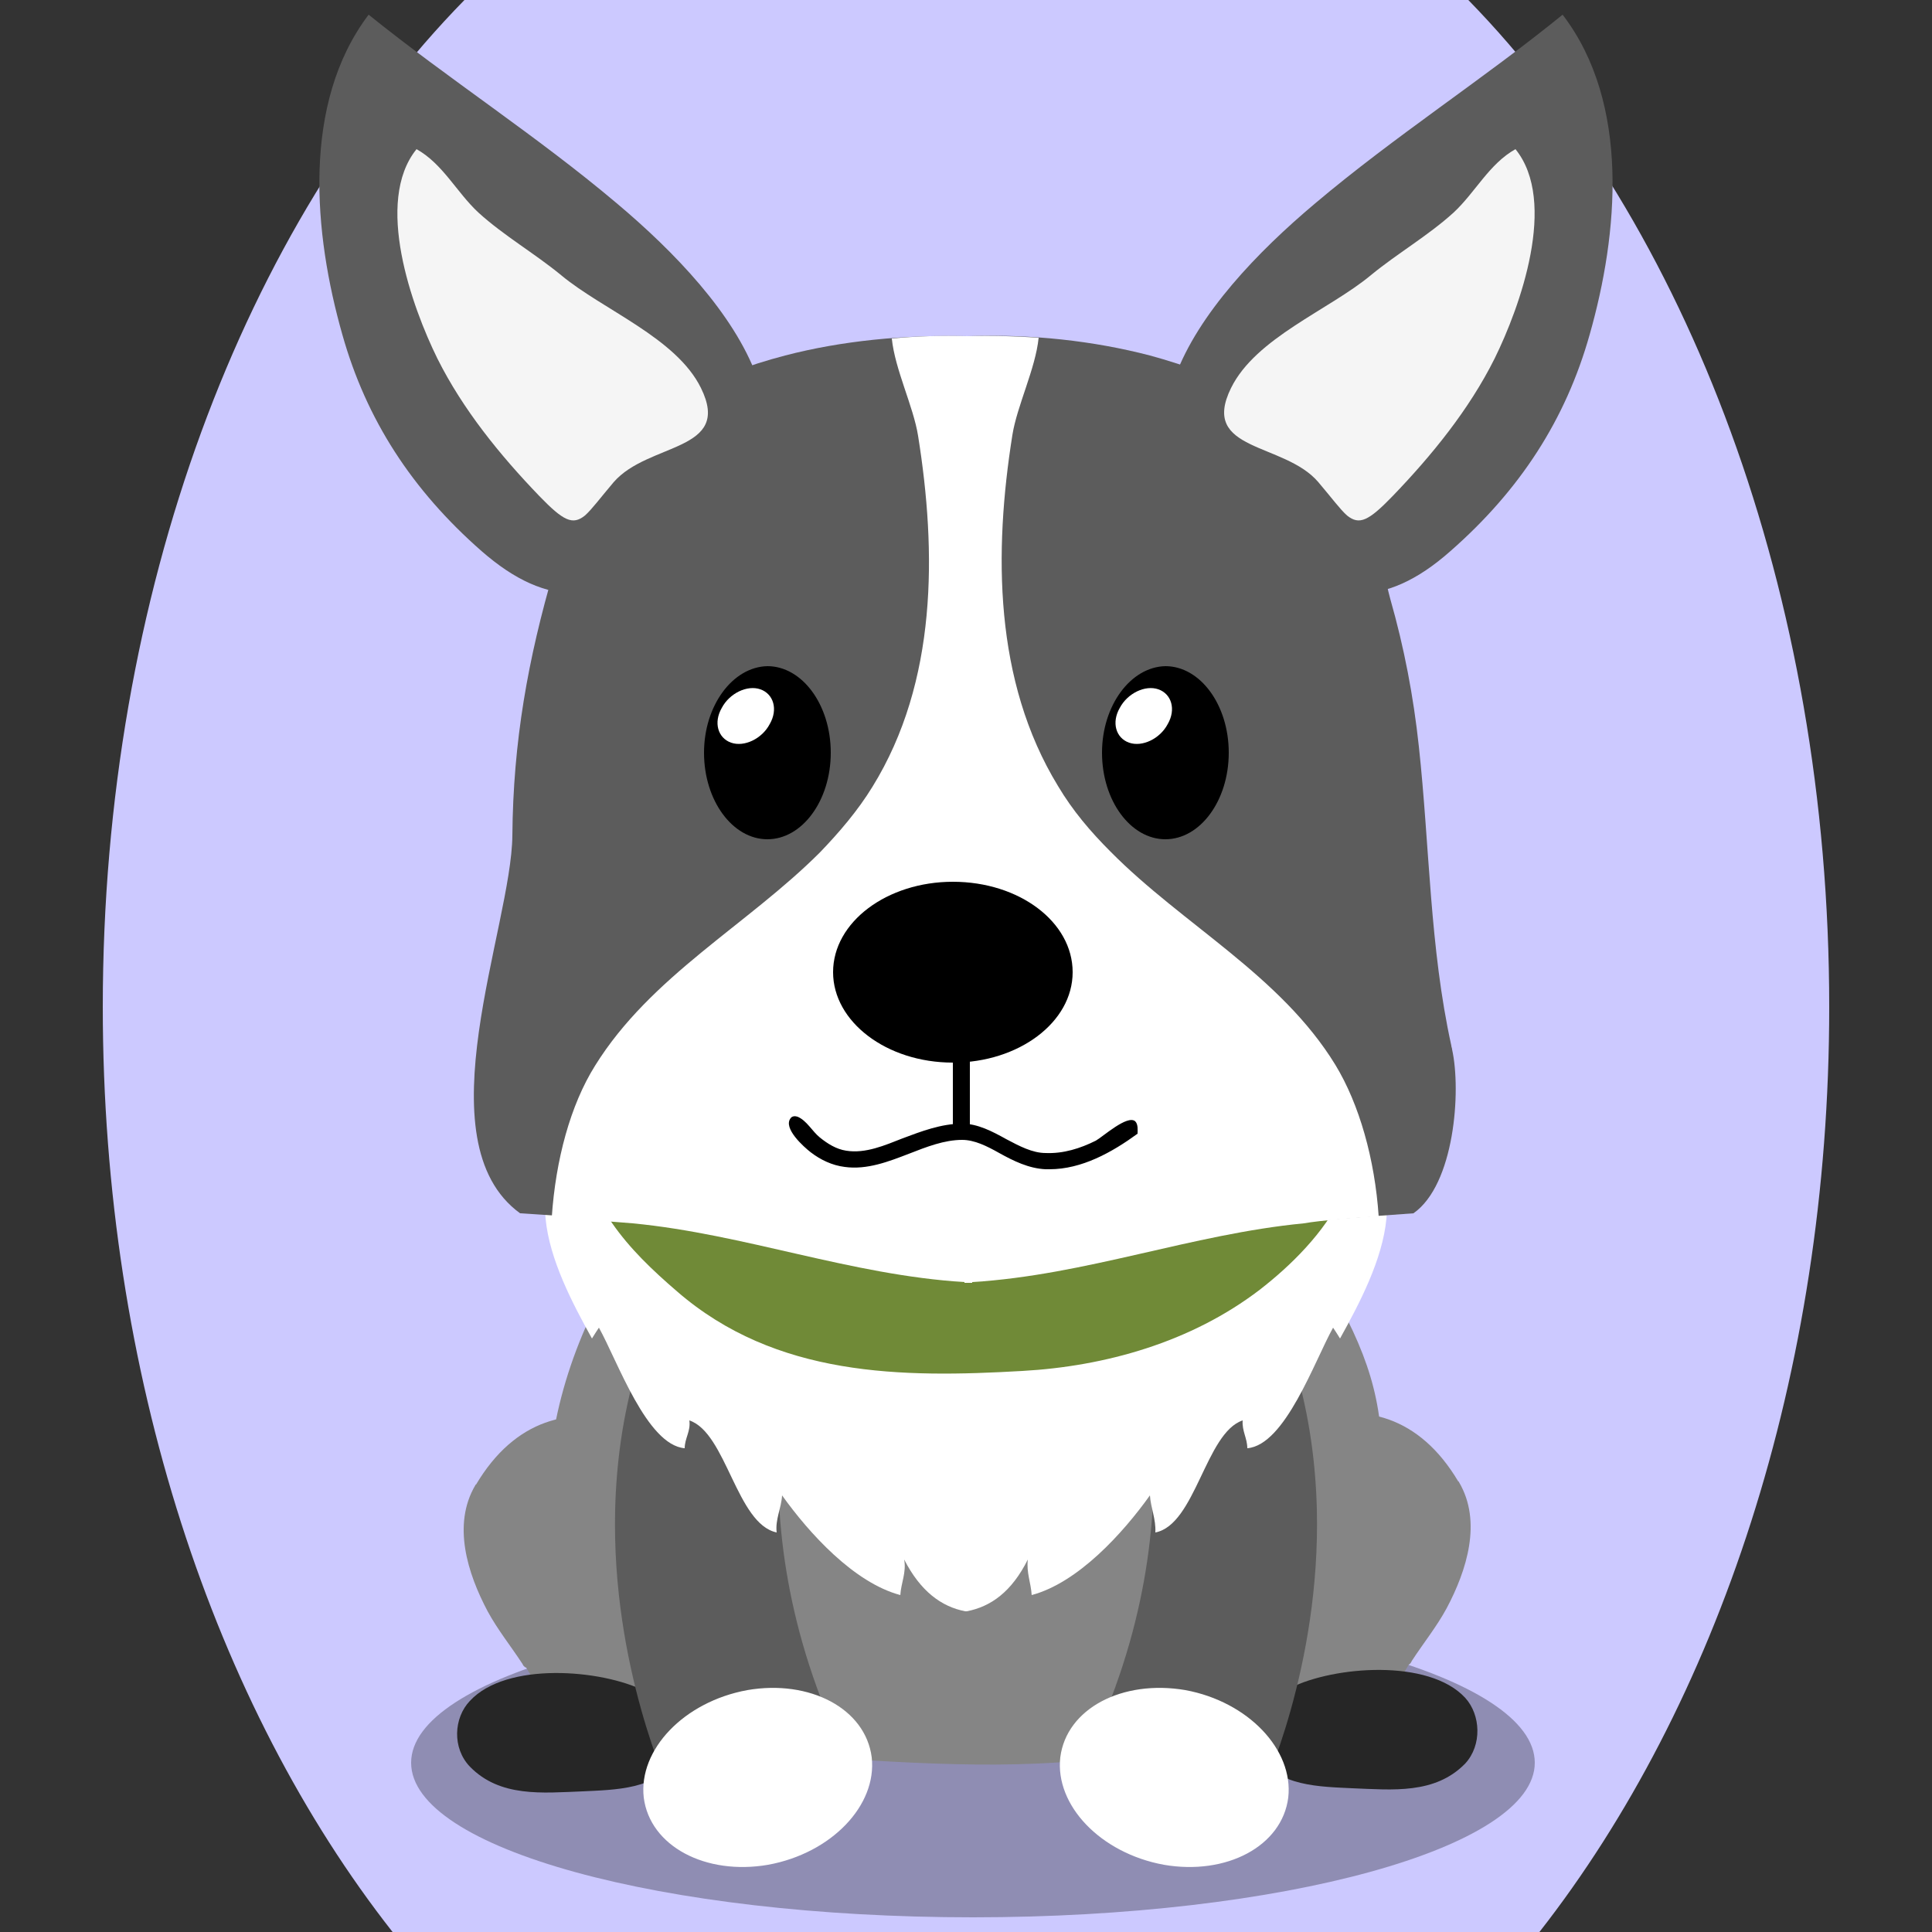 <!--?xml version="1.0" encoding="utf-8"?-->
<!-- Generator: Adobe Illustrator 25.0.1, SVG Export Plug-In . SVG Version: 6.00 Build 0)  -->
<svg version="1.1" id="Ebene_1" xmlns="http://www.w3.org/2000/svg" xmlns:xlink="http://www.w3.org/1999/xlink" x="0px" y="0px" viewBox="0 0 250 250" style="enable-background:new 0 0 250 250;" xml:space="preserve">
<rect x="0" y="0" width="250" height="250" fill="#333333" stroke="none"/>
<style type="text/css">
	.st0{opacity:0.3;}
	.st1{fill:#858585;}
	.st2{fill:#262626;}
	.st3{fill:#5c5c5c;}
	.st4{fill:#ffffff;}
	.st5{fill:#708a37;}
	.st6{fill:#f5f5f5;}
	.st7{fill:#FFFFFF;}

.bgel{fill:#CCC9FF;}</style>
<path class="bgel" d="M236.7,130.3c0,47.6-14.5,90.3-37.5,119.7H50.8c-23-29.3-37.5-72.1-37.5-119.7C13.3,76.6,31.7,29,60.1,0h129.9
	C218.3,29,236.7,76.6,236.7,130.3z"></path>
<g>
	<path class="st0" d="M53.2,228.1c0,11.1,32.5,20,72.7,20c40.1,0,72.7-9,72.7-20c0-11.1-32.5-20-72.7-20
		C85.8,208.1,53.2,217,53.2,228.1z"></path>
	<path class="st1" d="M173.5,169.1c-1.3-2.4-2.1-5.1-3.3-7.5c-2.4-4.7-6.4-7.8-9.9-11.7c-2.5-2.8-4.1-6.4-7.9-7.9
		c-8.5-3.4-18.6-1.2-27.4-1.2c-12.4,0-31.2,2.1-39.7,14.4c-6.1,8.9-11.5,18.2-13.6,29.8c-0.3,1.6-0.4,3.3-0.4,5
		c-0.1,9.8,3.7,22.1,8.3,29.6c6.4,10.3,15.2,7.1,24.9,7.7c14.5,0.9,28.9,2,43-0.5c6.1-1.1,9.9-0.9,16-3.3
		c8.9-3.4,14.2-17.8,15.1-28.4c0-0.5,0.1-1,0.1-1.5C179.3,183.9,178.1,177.8,173.5,169.1z"></path>
	<g>
		<path class="st1" d="M182.7,214.9c1.5-2.3,3.2-4.4,4.5-6.8c2.6-4.9,4.6-11.2,1.6-16.3c0,0,0-0.1-0.1-0.1c-10.1-17-29-6.7-39.1,7.2
			c-1.9,2.7-3,6-3.2,9.4c-0.4,4.8,0.9,9.8,3.6,13c2.6,3.1,7.5,6.6,11.7,6.6c1.9,0,3.7-0.4,5.6-0.4c2.3,0.1,4.5,0,6.6-1.2
			c1.6-0.9,3-2.6,4.1-4c1.8-2.3,2.9-4.6,4.3-6.9C182.5,215.3,182.6,215.1,182.7,214.9z"></path>
		<path class="st2" d="M189.6,219.7c-4.7-5.1-17-4.1-22.6-1.3c-3.1,1.6-5.2,5.3-3.8,8.6c1.7,4.2,7.9,4.2,11.8,4.4
			c5.2,0.2,10.7,0.8,14.6-3.2C191.8,225.8,191.6,221.9,189.6,219.7z"></path>
	</g>
	<g>
		<path class="st1" d="M67.6,215.3c-1.5-2.3-3.2-4.4-4.5-6.8c-2.6-4.9-4.6-11.2-1.6-16.3c0,0,0-0.1,0.1-0.1c10.1-17,29-6.7,39.1,7.2
			c1.9,2.7,3,6,3.2,9.4c0.4,4.8-0.9,9.8-3.6,13c-2.6,3.1-7.5,6.6-11.7,6.6c-1.9,0-3.7-0.4-5.6-0.4c-2.3,0.1-4.5,0-6.5-1.2
			c-1.6-0.9-3-2.6-4.1-4c-1.8-2.3-2.9-4.6-4.3-6.9C67.8,215.7,67.7,215.5,67.6,215.3z"></path>
		<path class="st2" d="M60.8,220.1c4.7-5.1,17-4.1,22.6-1.3c3.1,1.6,5.2,5.3,3.8,8.6c-1.7,4.2-7.9,4.2-11.8,4.4
			c-5.2,0.2-10.7,0.8-14.6-3.2C58.5,226.2,58.7,222.3,60.8,220.1z"></path>
	</g>
	<g>
		<g>
			<path class="st3" d="M170.4,195.3c-0.3-11.7-3.2-24.9-11.9-37.2l-8.7,7.6L146,169c0,0,10.3,26-5.5,58.3l22.8,4.5
				C163.3,231.8,170.9,215.7,170.4,195.3z"></path>
			<g>
				<g>
					<g>
						<path class="st4" d="M137.2,227.4c-0.7,6.2,5.2,12.4,13.4,13.9c8.1,1.4,15.3-2.4,16.1-8.7c0.7-6.2-5.2-12.4-13.3-13.9
							C145.2,217.3,138,221.1,137.2,227.4z"></path>
					</g>
				</g>
			</g>
		</g>
		<g>
			<path class="st3" d="M79.6,195.3c0.3-11.7,3.2-24.9,11.9-37.2l8.7,7.6l3.8,3.3c0,0-10.3,26,5.5,58.3l-22.8,4.5
				C86.7,231.8,79.1,215.7,79.6,195.3z"></path>
			<g>
				<g>
					<g>
						<path class="st4" d="M112.8,227.4c0.7,6.2-5.2,12.4-13.4,13.9c-8.1,1.4-15.3-2.4-16.1-8.7c-0.7-6.2,5.2-12.4,13.4-13.9
							C104.8,217.3,112,221.1,112.8,227.4z"></path>
					</g>
				</g>
			</g>
		</g>
	</g>
	<path class="st4" d="M157.4,126c-10.2-4.7-21.3-5.8-32.3-6.2v0c0,0,0,0-0.1,0c0,0,0,0-0.1,0v0c-11.1,0.3-22.2,1.5-32.3,6.2
		c-12.2,5.6-23.4,16.2-22,31.7c0.5,5.3,3.5,11,6,15.5c0.3-0.5,0.7-1.1,0.9-1.4c2.4,4.3,6.2,15.2,11.1,15.6c0-1.3,0.8-2.2,0.6-3.6
		c4.8,1.6,6.1,13.4,11.3,14.5c-0.2-1.7,0.6-3.1,0.7-4.8c3.5,4.9,9.3,11.3,15.3,12.9c0.1-1.6,0.8-2.9,0.5-4.6
		c2.1,4.1,4.8,6.1,7.9,6.7v0c0,0,0,0,0.1,0c0,0,0,0,0.1,0v0c3.1-0.6,5.8-2.5,7.9-6.7c-0.2,1.7,0.4,3,0.5,4.6c6-1.6,11.8-8,15.3-12.9
		c0.1,1.6,0.8,3.1,0.7,4.8c5.2-1,6.5-12.9,11.3-14.5c-0.1,1.4,0.6,2.3,0.6,3.6c4.9-0.4,8.7-11.3,11.1-15.6c0.2,0.3,0.6,0.9,0.9,1.4
		c2.5-4.5,5.5-10.2,6-15.5C180.8,142.1,169.6,131.6,157.4,126z"></path>
	<g>
		<path class="st5" d="M173.6,134.9c2.4,5.3,2.5,14.6,0.1,19.7c-2.3,4.9-6.7,9.2-10.7,12.3c-8.9,6.8-20,9.9-30.7,10.5
			c-15.6,0.9-31.9,0.8-44.7-10.3c-6.4-5.5-11.7-11.2-12.9-20.6c-3-24.5,17.7-30.1,35.4-33.6c16.6-3.3,42.2-5.7,54.7,10
			C167.6,126.4,171.8,130.8,173.6,134.9z"></path>
	</g>
	<g>
		<g>
			<path class="st3" d="M187.9,135.8c0-0.2-0.1-0.3-0.1-0.5c-2.8-12.7-2.8-25.8-4.2-38.7c-0.7-6.5-1.9-12.8-3.7-19.1
				c-1.4-5.1-1.6-11.8-4.7-16.2c-5.4-7.7-17.2-12.8-26.4-15.3c-7.3-1.9-15.4-2.8-23.6-2.5c-8.2-0.2-16.3,0.6-23.6,2.5
				c-9.2,2.4-21,7.5-26.4,15.3c-2.8,3.9-2.2,7.9-3.5,12.4c-3.4,11.6-5.3,22.3-5.4,34.4c-0.1,11.9-11.8,39.6,1,48.9
				c0,0,9.9,0.6,14.4,1.1c14.5,1.4,28.2,6.7,42.9,7.6v0.1c0.2,0,0.3,0,0.5,0c0.2,0,0.3,0,0.5,0v-0.1c14.7-0.9,28.4-6.2,42.9-7.6
				c4.5-0.4,14.4-1.1,14.4-1.1C188.2,153.3,189.1,141.2,187.9,135.8z"></path>
			<path class="st4" d="M178.4,157.4c-0.5-7.4-2.5-14.5-5.6-19.6c-7.1-11.6-19.7-18.1-29.1-27.6c-2.6-2.6-4.9-5.3-6.8-8.5
				c-8.3-13.6-8.3-30.3-5.9-45.4c0.6-3.8,3-8.6,3.4-12.6c-3-0.2-6.1-0.3-9.2-0.2c-3.3-0.1-6.6,0-9.8,0.3c0.4,4,2.8,8.8,3.4,12.6
				c2.4,15,2.5,31.8-5.9,45.4c-1.9,3.1-4.3,5.9-6.8,8.5c-9.4,9.4-21.9,16-29.1,27.6c-3.2,5.1-5.1,12.2-5.6,19.6
				c3.3,0.2,7.8,0.6,10.5,0.8c14.5,1.4,28.2,6.7,42.9,7.6v0.1c0.2,0,0.3,0,0.5,0c0.2,0,0.3,0,0.5,0v-0.1c14.7-0.9,28.4-6.2,42.9-7.6
				C171,157.9,175.2,157.6,178.4,157.4z"></path>
		</g>
		<g>
			<g>
				<g>
					<path class="st3" d="M205.7,43.3c-3.1,11-9,20.1-18,28c-8.7,7.7-15.8,6.9-25.8,0.7c-22.3-13.7-6.7-33.1,8.3-45.7
						c10.3-8.7,21.8-16.1,32-24.4C211,13.4,209.4,30.3,205.7,43.3z"></path>
				</g>
				<path class="st6" d="M174.3,66.7c-0.9-0.8-2-2.3-3.7-4.3c-4.4-5.2-15.4-3.9-11.3-12.2c3.2-6.5,12.7-10.1,18.1-14.6
					c3.4-2.8,7.4-5.1,10.7-8.1c2.8-2.6,4.6-6.3,8-8.2c5.5,6.8,0.6,20.4-2.7,27.1c-3.3,6.6-8.1,12.5-13.2,17.8
					C177.1,67.4,175.9,68,174.3,66.7z"></path>
			</g>
			<g>
				<g>
					<path class="st3" d="M44.3,43.3c3.1,11,9,20.1,18,28C71,78.9,78,78.2,88.1,72c22.3-13.7,6.7-33.1-8.3-45.7
						C69.5,17.6,58,10.2,47.7,1.9C39,13.4,40.6,30.3,44.3,43.3z"></path>
				</g>
				<path class="st6" d="M75.7,66.7c0.9-0.8,2-2.3,3.7-4.3c4.5-5.2,15.4-3.9,11.3-12.2C87.5,43.7,78,40.1,72.6,35.6
					c-3.4-2.8-7.4-5.1-10.7-8.1c-2.8-2.6-4.6-6.3-8-8.2c-5.5,6.8-0.6,20.4,2.7,27.1c3.3,6.6,8.1,12.5,13.2,17.8
					C72.9,67.4,74.1,68,75.7,66.7z"></path>
			</g>
		</g>
		<g>
			<path d="M138.8,125.8c0,6.5-7,11.7-15.5,11.7c-8.6,0-15.5-5.3-15.5-11.7c0-6.5,7-11.7,15.5-11.7
				C131.9,114.1,138.8,119.3,138.8,125.8z"></path>
			<g>
				<path d="M91.1,97.4c0,6.2,3.7,11.2,8.2,11.2c4.5,0,8.2-5,8.2-11.2c0-6.2-3.7-11.2-8.2-11.2C94.8,86.3,91.1,91.3,91.1,97.4z"></path>
				<path class="st7" d="M99.6,93.7c-1,1.9-3.3,3-5,2.4c-1.7-0.6-2.3-2.6-1.2-4.5c1-1.9,3.3-3,5-2.4
					C100.1,89.8,100.7,91.8,99.6,93.7z"></path>
			</g>
			<g>
				<path d="M142.6,97.4c0,6.2,3.7,11.2,8.2,11.2c4.5,0,8.2-5,8.2-11.2c0-6.2-3.7-11.2-8.2-11.2C146.3,86.3,142.6,91.3,142.6,97.4z"></path>
				<path class="st7" d="M151.1,93.7c-1,1.9-3.3,3-5,2.4c-1.7-0.6-2.3-2.6-1.2-4.5c1-1.9,3.3-3,5-2.4
					C151.6,89.8,152.2,91.8,151.1,93.7z"></path>
			</g>
			<path d="M135.8,151.3c-0.2,0-0.4,0-0.5,0c-2.2-0.1-4.2-1.1-6-2.1c-1.6-0.9-3.2-1.7-4.8-1.7c-2.3,0-4.6,0.9-6.9,1.8
				c-2.6,1-5.4,2.1-8.3,1.7c-1.6-0.2-3.1-0.9-4.4-1.9c-0.9-0.7-3.6-3.1-2.6-4.4c0.2-0.3,0.6-0.3,0.9-0.2c1.2,0.5,1.9,1.9,2.9,2.7
				c1,0.8,2.1,1.5,3.4,1.7c2.5,0.4,5-0.7,7.3-1.6c2.4-0.9,5-1.9,7.7-1.9c2,0,3.9,1,5.7,2c1.7,0.9,3.4,1.8,5.1,1.8
				c2.3,0.1,4.5-0.6,6.5-1.6c0.9-0.5,4.1-3.4,5.1-2.5c0.4,0.4,0.3,1.2,0.3,1.6C143.9,149.1,140,151.3,135.8,151.3z"></path>
			<rect x="123.3" y="133" width="2.2" height="13.4"></rect>
		</g>
	</g>
</g>
</svg>
